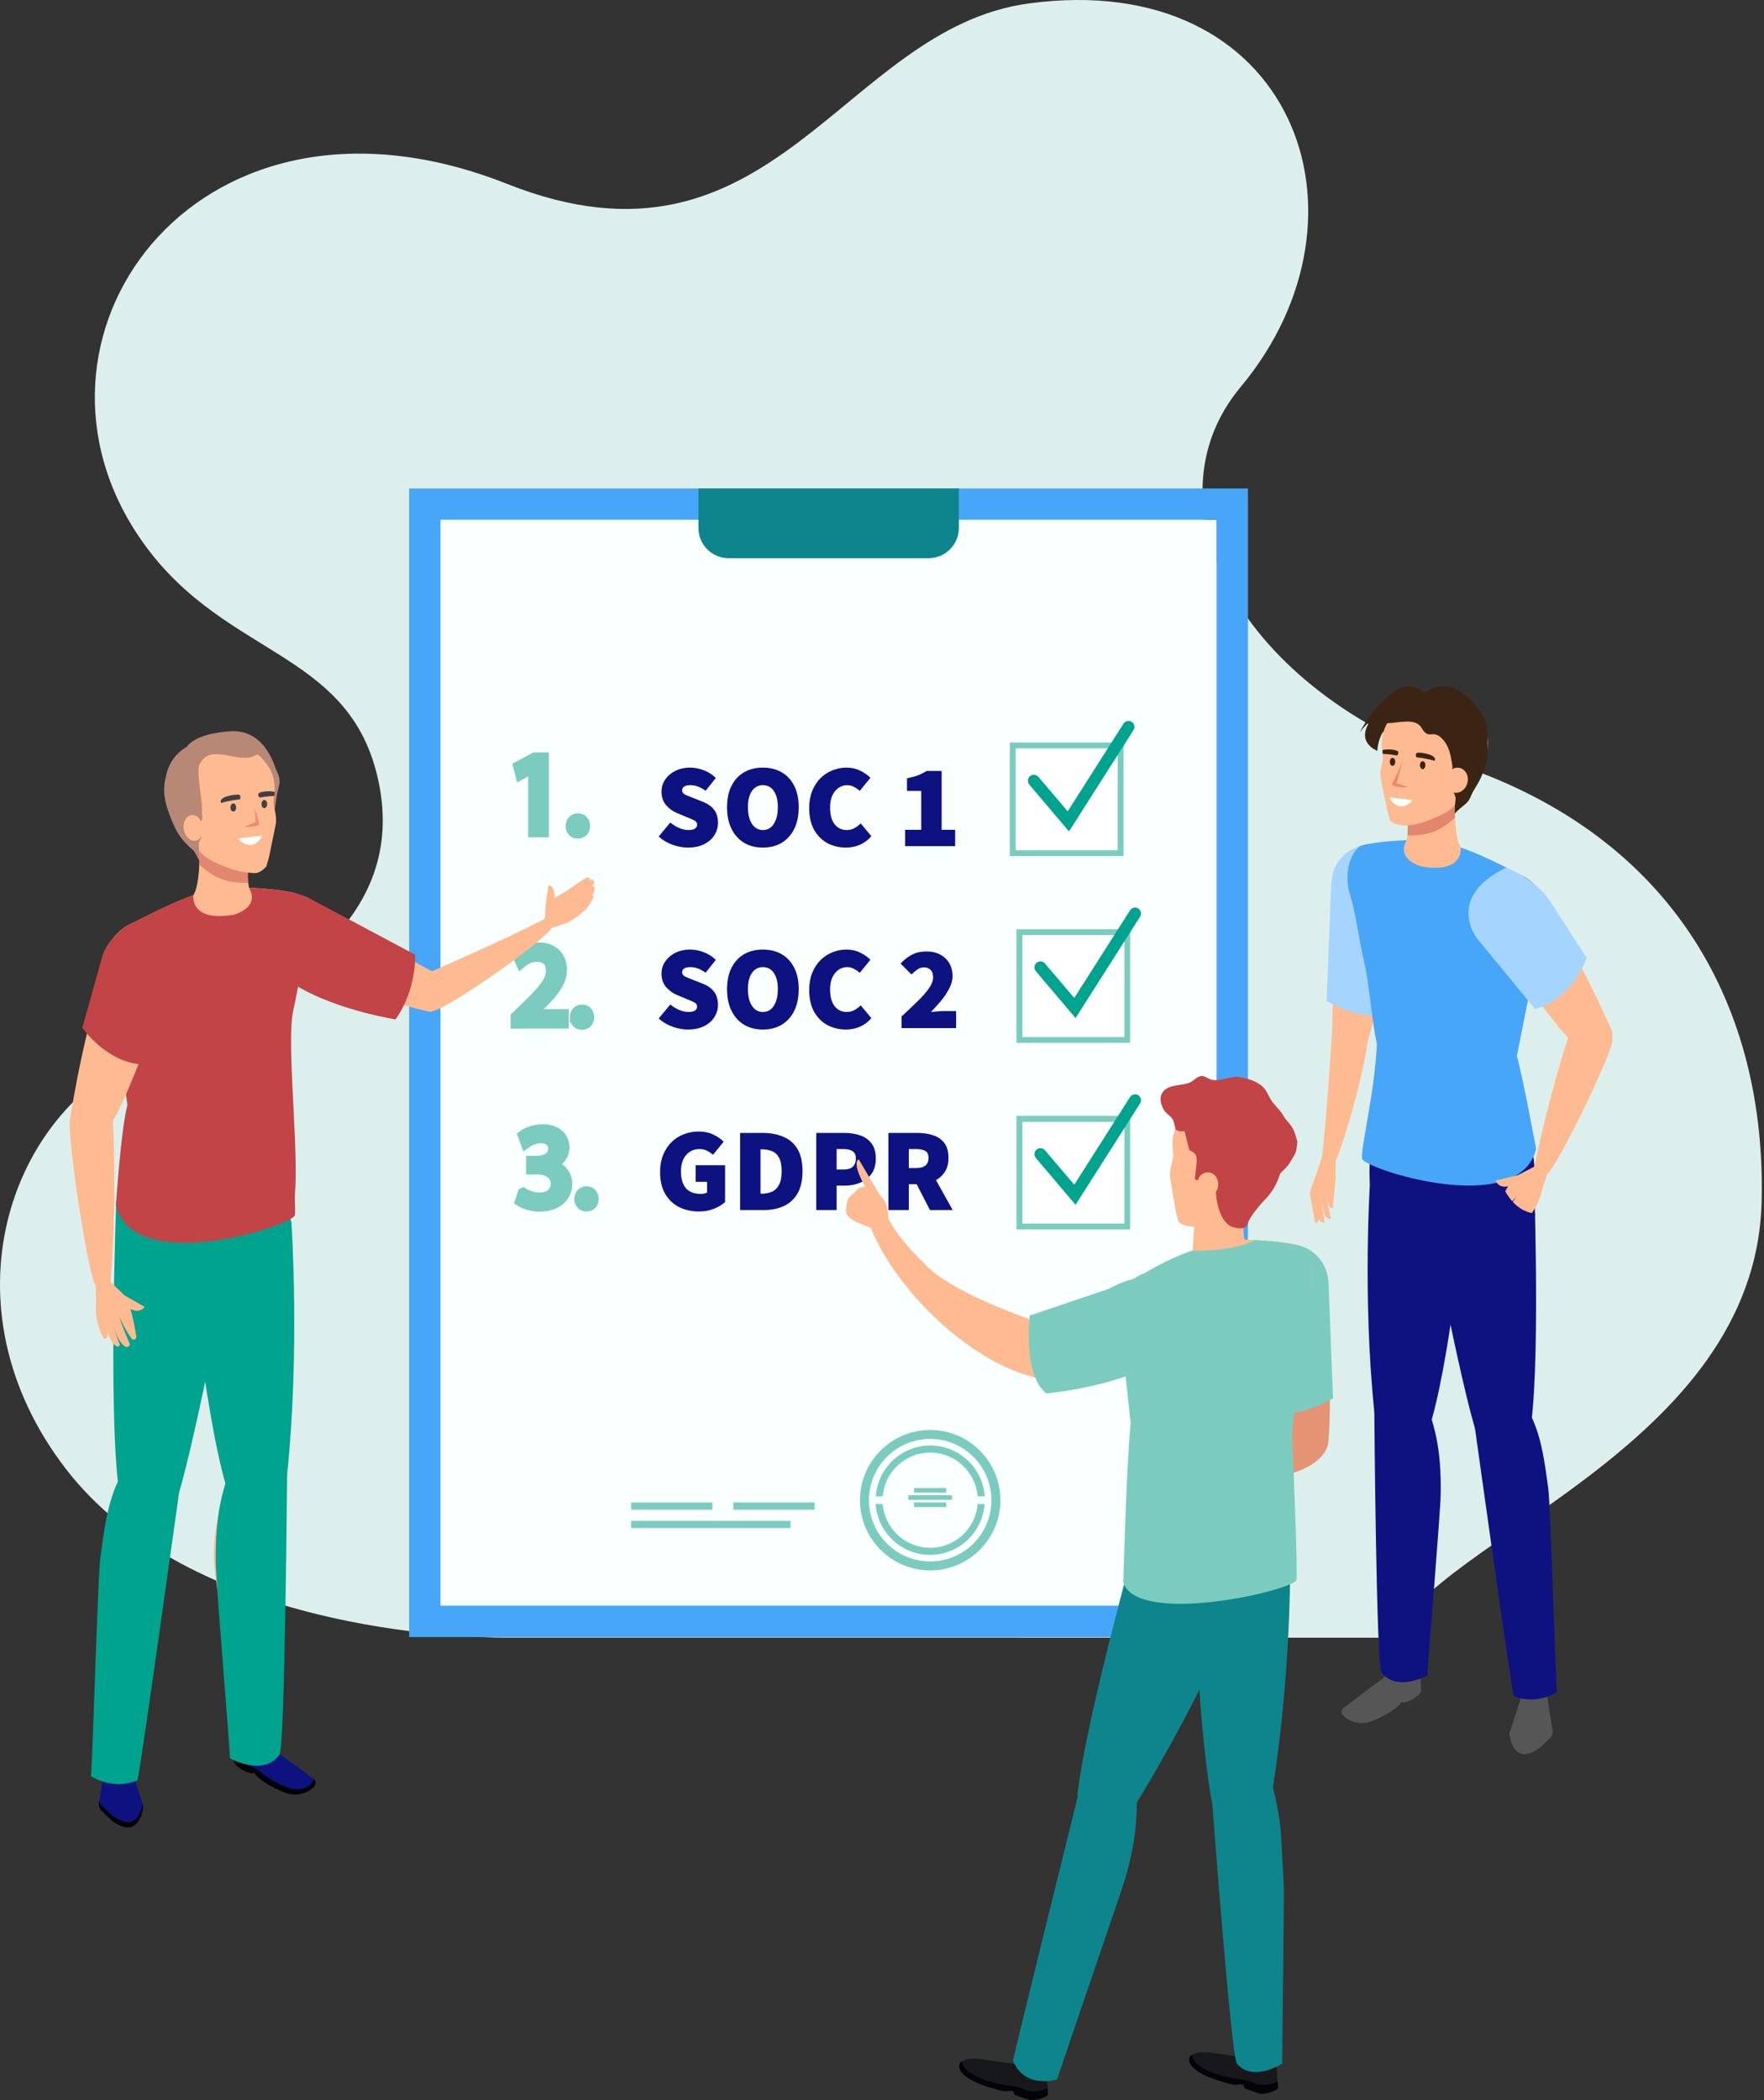 <svg width="446" height="531" fill="none" xmlns="http://www.w3.org/2000/svg"><rect width="100%" height="100%" fill="#333333" stroke="none"/><path d="M127.623 414.016c-10.563 0-79.365-1.66-110.946-42.621-31.58-40.961-14.629-90.772 20.159-105.181 34.788-14.41 66.175-33.936 58.874-68.619-7.273-34.516-40.678-30.838-61.529-63.363C1.523 83.287 51.106 15.941 128.232 46.502 195.623 73.192 212.741 7.256 260.139.867 326.756-8.094 349.958 54.357 313.676 97.835c-24.916 29.87.221 76.888 55.363 95.612 54.311 18.42 77.623 61.316 76.351 110.492-1.604 61.98-83.071 85.406-92.916 110.104-42.669-.027-214.287-.027-224.851-.027Z" fill="#DDEFEC"/><path d="M315.522 413.874H103.447V123.498h212.075v290.376Zm-204.111-7.965h196.175V131.436H111.411v274.473Z" fill="#47A6F8"/><path d="M307.586 131.436H111.412v274.473h196.174V131.436Z" fill="#FAFFFF"/><path d="M284.081 216.427h-28.759v-28.708h28.759v28.708Zm-27.238-1.493h25.745V189.24h-25.745v25.694Z" fill="#7BCCBF"/><path d="M282.588 189.24h-25.746v25.694h25.746V189.24Z" fill="#fff"/><path d="m270.282 210.204-10.038-11.837c-.525-.636-.47-1.577.166-2.13.636-.525 1.576-.47 2.129.166l7.412 8.712 14.103-22.153c.442-.692 1.383-.913 2.074-.471.691.443.912 1.383.47 2.075l-16.316 25.638Z" fill="#00A38E"/><path d="M285.744 263.639h-28.76V234.93h28.76v28.709Zm-27.239-1.494h25.746v-25.694h-25.746v25.694Z" fill="#7BCCBF"/><path d="M284.25 236.451h-25.745v25.694h25.745v-25.694Z" fill="#fff"/><path d="m271.94 257.388-10.039-11.837c-.525-.636-.47-1.577.166-2.13.636-.525 1.577-.47 2.13.166l7.411 8.712 14.103-22.154c.443-.691 1.383-.912 2.074-.47.691.443.913 1.383.47 2.075l-16.315 25.638Z" fill="#00A38E"/><path d="M285.744 310.823h-28.76v-28.709h28.76v28.709Zm-27.239-1.494h25.746v-25.694h-25.746v25.694Z" fill="#7BCCBF"/><path d="M284.25 283.635h-25.745v25.694h25.745v-25.694Z" fill="#fff"/><path d="m271.94 304.6-10.039-11.838c-.525-.636-.47-1.576.166-2.129.636-.526 1.577-.471 2.13.165l7.411 8.713 14.103-22.154c.443-.692 1.383-.913 2.074-.47.691.442.913 1.383.47 2.074L271.94 304.6Z" fill="#00A38E"/><path d="M134.944 193.997h-.055l-3.235 1.742-.498-1.936 4.065-2.185h2.157v18.669h-2.434v-16.29ZM144.402 208.821c0-1.051.719-1.797 1.714-1.797.996 0 1.687.746 1.687 1.797 0 1.024-.663 1.798-1.714 1.798-.996.028-1.687-.747-1.687-1.798ZM132.262 301.695c.719.471 2.378 1.19 4.148 1.19 3.235 0 4.259-2.075 4.231-3.623-.028-2.628-2.378-3.734-4.812-3.734h-1.41v-1.909h1.41c1.825 0 4.176-.94 4.176-3.152 0-1.494-.94-2.822-3.263-2.822-1.493 0-2.931.664-3.733 1.245l-.664-1.825c.968-.719 2.876-1.439 4.895-1.439 3.678 0 5.337 2.185 5.337 4.453 0 1.936-1.162 3.568-3.457 4.398v.055c2.295.47 4.176 2.185 4.176 4.785 0 2.987-2.323 5.614-6.803 5.614-2.102 0-3.927-.663-4.867-1.272l.636-1.964ZM146.587 303.106c0-1.051.719-1.798 1.715-1.798.995 0 1.687.747 1.687 1.798 0 1.023-.664 1.798-1.715 1.798-.995 0-1.687-.775-1.687-1.798ZM130.492 258.66v-1.548l1.991-1.936c4.757-4.536 6.914-6.942 6.941-9.764 0-1.908-.912-3.65-3.705-3.65-1.687 0-3.097.857-3.955 1.576l-.802-1.77c1.3-1.079 3.125-1.908 5.282-1.908 4.01 0 5.724 2.765 5.724 5.421 0 3.457-2.488 6.223-6.443 10.012l-1.493 1.382v.056h8.379v2.102h-11.919v.027ZM145.454 257.167c0-1.051.719-1.798 1.714-1.798.996 0 1.687.747 1.687 1.798 0 1.023-.664 1.798-1.715 1.798-1.023 0-1.686-.775-1.686-1.798Z" fill="#7BCCBF" stroke="#7BCCBF" stroke-width="2.796" stroke-miterlimit="10"/><path d="M180.129 379.856h-20.574v1.825h20.574v-1.825ZM205.986 379.856h-20.574v1.825h20.574v-1.825ZM199.874 384.502h-40.319v1.826h40.319v-1.826ZM235.185 397.031c-9.79 0-17.754-7.965-17.754-17.756s7.964-17.756 17.754-17.756c9.789 0 17.753 7.965 17.753 17.756s-7.964 17.756-17.753 17.756Zm0-33.244c-8.545 0-15.486 6.942-15.486 15.488s6.941 15.488 15.486 15.488c8.545 0 15.486-6.942 15.486-15.488s-6.969-15.488-15.486-15.488Z" fill="#7BCCBF"/><path d="M223.184 378.307c.498-6.195 5.697-11.063 12.002-11.063 6.305 0 11.504 4.895 12.001 11.063h1.798c-.498-7.163-6.499-12.861-13.772-12.861-7.3 0-13.273 5.67-13.771 12.861h1.742ZM247.188 380.243c-.497 6.195-5.696 11.063-12.001 11.063s-11.504-4.895-12.002-11.063h-1.797c.497 7.163 6.498 12.861 13.771 12.861 7.301 0 13.274-5.67 13.772-12.861h-1.743Z" fill="#7BCCBF"/><path d="M239.251 376.205h-8.158v1.161h8.158v-1.161ZM239.251 379.855h-8.158v1.162h8.158v-1.162ZM240.717 378.03h-11.062v1.162h11.062v-1.162Z" fill="#7BCCBF"/><path d="M234.802 141.116h-50.605c-4.204 0-7.605-3.402-7.605-7.606v-10.012h65.843v10.012c-.028 4.204-3.429 7.606-7.633 7.606Z" fill="#0E858C"/><path d="M58.544 374.643c9.119 10.077 12.757-.59 12.757-.59l1.131-61.962c.123.909.418-6.243-11.11-4.695-11.503 1.549-14.404 6.022-14.404 6.022s6.317 42.791 11.626 61.225Z" fill="#FEBA90"/><path d="M71.349 373.266s-4.621 65.255-5.014 67.541c0 0-5.629 1.254-5.653-.049-.074-3.121-6.489-41.316-6.587-46.232-.221-12.436 2.999-14.796 6.194-23.152.025 0 11.085-8.185 11.061 1.892ZM38.362 278.861c-1.622 5.801-8.357 27.921-8.357 27.921 24.064 28.781 42.203 3.588 42.425.983.295-3.146-3.22-15.14-3.859-28.093.025-.024-6.538-10.126-30.209-.811Z" fill="#FEBA90"/><path d="M72.308 314.942c1.131-7.767-1.229-15.583-2.433-23.423H34.627c-2.261 7.521-4.596 15.238-4.596 15.238s-1.499 17.77 13.593 19.909c0 .024 26.3 4.571 28.685-11.724Z" fill="#00B6D5"/><path d="M32.219 375.994c7.546 11.331 12.683 1.303 12.683 1.303l12.216-60.364c-.025.934-.369-7.865-11.995-8.037-11.602-.172-15.141 3.834-15.141 3.834s-.295 44.265 2.237 63.264Z" fill="#FEBA90"/><path d="M45.074 376.535s-12.118 68.77-12.831 70.958c0 0-5.752.393-5.58-.885.393-3.097-.639-46.453 0-51.32 1.647-12.338 3.343-14.452 7.743-22.268.025 0 12.192-6.464 10.668 3.515Z" fill="#FEBA90"/><path d="m32.808 446.165 3.417 10.372s-.713 9.291-8.161 3.54l-2.212-2.163c-1.131-.959-.811-2.286-.811-2.286l.664-3.982.787-5.505c0 .024 4.67-3.146 6.317.024Z" fill="#0E1281"/><path d="m28.064 458.774-2.212-2.163c-.442-.369-.664-.811-.762-1.18l-.049.222s-.32 1.327.811 2.285l2.212 2.163c7.448 5.752 8.161-3.539 8.161-3.539l-.123-.393c-.442 2.187-2.065 7.201-8.038 2.605Z" fill="#000"/><path d="M80.176 236.611c-1.549 4.129-6.145 6.267-10.25 4.744-4.105-1.524-6.194-6.096-4.646-10.225 1.548-4.129 6.145-6.268 10.25-4.744 4.105 1.5 6.194 6.096 4.646 10.225ZM50.456 217.588s-1.426-2.729-4.547-7.964c0 0-6.661-6.833-2.925-15.435 0 0 2.04-7.177 14.6-6.145 0 0 1.204 19.786-7.128 29.544Z" fill="#FEBA90"/><path d="M49.942 206.38s2.114 19.711-2.384 21.186l16.075-.958s-2.532-5.948.418-10.348l-14.109-9.88Z" fill="#FEBA90"/><path d="M62.745 223.191c-.27-4.498.295-5.407 1.303-6.906l-14.084-9.881s.688 6.366.442 12.142c4.056 3.834 7.423 4.744 12.339 4.645Z" fill="#E1876F"/><path d="M74.962 225.895c3.589 2.605 3.982 8.873 2.704 12.78-1.475 4.474-2.04 10.2-3.515 16.689-1.991 8.799-3.343 15.558-5.555 24.283-1.843 7.226-30.848 1.401-30.848 1.401L27.351 245.533s-1.794-9.266 6.612-12.363c0 0 8.849-4.768 15.338-6.98 5.727-1.942 7.792-2.114 13.666-1.77 0 .025 7.865.295 11.995 1.475Z" fill="#FEBA90"/><path d="M66.852 188.659c.836 3.785 4.719 6.66 3.662 10.126-.934 3.121-.713 6.39-2.089 9.389-1.942 4.301-4.449 3.736-6.391-.221-1.966-4.056-4.031-9.537.418-12.535 2.851-1.917-2.581-7.767.86-8.406l3.539 1.647Z" fill="#B78876"/><path d="m67.318 219.087.664-2.237 1.696-8.234c.221-1.032.123-2.384-.123-3.416-.295-1.131-.492-2.286-.295-3.515 1.008-5.899-2.212-8.971-2.212-8.971-3.687-5.235-11.749-4.817-11.749-4.817-9.955.983-10.323 10.716-10.323 10.716-1.303 6.513 4.08 11.601 4.105 11.625.418.418.32 2.532.492 3.122.664 2.531 3.195 4.006 5.432 4.965 2.458 1.081 5.407 2.187 8.087 2.31.983.025 2.139.688 4.228-1.548Z" fill="#FEBA90"/><path d="M69.973 195.147c-2.261 0-3.687-5.259-5.432-4.202-3.712 2.261-10.348-2.507-13.347 1.155-.27.319-.516.713-.762 1.155-.885 1.647.909 10.151.615 11.97-.074.54.32 1.917-.172 2.334-.27.246-.762.173-1.278 0-.098.836.565 1.451.86 2.213.295.761.737 1.4.32 2.187-1.032 1.966-.246 1.647-.344 5.628-.639-.934-1.008-2.089-1.499-2.531-1.45-1.254-2.827-2.63-3.859-4.277-1.008-1.597-1.671-3.392-2.335-5.137-1.081-2.875-1.696-6.021-.836-9.044 0 0 .516-5.088 5.334-7.792 0 0 1.893-3.441 11.184-3.932 9.291-.492 11.454 10.47 11.553 10.273Z" fill="#B78876"/><path d="M50.609 211.861c-.27.344-.639.59-1.131.663-1.352.246-2.679-1.007-2.999-2.777-.32-1.794.516-3.441 1.843-3.662.639-.123 1.278.098 1.794.565.762.664 1.008 2.114 1.032 3.146 0 .811-.147 1.549-.541 2.065Z" fill="#FEBA90"/><path d="m64.442 207.977-2.728 1.057s3.662.221 3.81-.836c0 0-.565-2.089-1.155-4.055 0 0 .467 3.687.074 3.834Z" fill="#E98B6F"/><path d="M59.698 204.143c0 .565-.32 1.032-.713 1.032s-.713-.467-.713-1.032.32-1.032.713-1.032.713.467.713 1.032ZM67.539 203.283c0 .565-.32 1.032-.713 1.032s-.713-.467-.713-1.032c0-.566.32-1.033.713-1.033.393-.024.713.443.713 1.033ZM60.434 202.128c.246.049.32-.295.32-.295.074-.32-.025-.615-.025-.615-.098-.246-.295-.295-.295-.295-.664-.098-1.917.074-2.999.394-.59.172-1.573.614-1.622 1.179-.025.172-.025.443.147.492 0 0 2.04-.639 4.473-.86ZM69.356 201.243c-.713.024-1.966.074-3.515.369-.221.122-.393-.197-.393-.197-.172-.295-.147-.59-.147-.59.025-.246.197-.369.197-.369.615-.27 1.475-.417 2.605-.417.344 0 .909.049 1.303.172 0 0 .098.221-.049 1.032Z" fill="#414042"/><path d="M65.965 211.295c.221 0 .344.099.246.271 0 0-.983 1.843-2.679 2.04-1.721.196-3.097-1.352-3.097-1.352-.147-.148-.025-.295.27-.344-.025 0 2.925-.369 5.26-.615Z" fill="#fff"/><path d="M32.464 299.728s-6.17 9.954 0 21.137c6.17 11.159 25.022 7.103 25.071-7.373.049-14.28-12.954-19.737-25.071-13.764Z" fill="#40C4E0"/><path d="M62.967 224.445s7.865.295 11.995 1.475c3.589 2.605 3.982 8.872 2.704 12.78-1.475 4.473-2.04 10.2-3.515 16.689-1.991 8.799 2.163 40.824-.049 49.55-1.843 7.226-41.884-25.611-41.884-25.611l-4.867-33.795s-1.794-9.266 6.612-12.363c0 0 8.456-4.645 14.92-6.833 0 0-1.008 6.833 10.127 4.941.025 0 6.833-1.647 3.957-6.833Z" fill="#C24446"/><path d="M44.188 246.393c-2.655 5.383-12.487 32.591-15.633 36.868-.836 1.155-8.947 6.365-10.766-.762 4.473-28.216 11.233-44.34 11.233-44.34s7.89-6.587 14.207-.491c-.025.024 2.827 4.989.959 8.725Z" fill="#FEBA90"/><path d="M45.319 241.576c.86 5.161-2.605 10.077-7.792 10.937-5.162.86-10.078-2.605-10.938-7.791-.86-5.162 2.606-10.077 7.792-10.937 5.162-.861 10.053 2.629 10.938 7.791Z" fill="#FEBA90"/><path d="M35.953 232.138s-8.161 3.072-10.102 9.684l-5.039 18.015s6.612 9.611 16.444 9.291l9.709-21.58c.025-.024 6.563-12.141-11.012-15.41Z" fill="#C24446"/><path d="M28.555 283.285s1.106 19.884-.615 40.8c0 0-1.794 3.244-3.712 1.008-1.942-2.237-7.693-40.014-6.44-42.57 3.22-6.562 10.766.762 10.766.762ZM68.644 242.018s28.119 11.527 40.36 13.838c0 0 4.72-5.186 2.483-9.07 0 0-22.613-12.313-36.427-19.367-.025 0-12.511 2.507-6.415 14.599Z" fill="#FEBA90"/><path d="M106.326 246.836s22.835-9.905 31.487-14.6c0 0 2.974.197 1.622 2.409-2.237 3.711-28.168 21.825-30.503 21.014-10.865-3.76-2.606-8.823-2.606-8.823Z" fill="#FEBA90"/><path d="M65.696 228.623s5.113-5.407 12.56-1.499l26.694 14.23s.491 8.677-4.941 16.37c0-.025-43.31-6.612-34.313-29.101Z" fill="#C24446"/><path d="m148.529 227.468-1.548 1.991s3.662-2.999 3.343-5.063c0 0 .024-.443-.738-.295 0 0-2.507 3.195-3.982 4.325 0 0 3.147-2.654 4.621-5.136 0 0 .074-1.328-1.179-.762.245-.934-.689-.664-.689-.664s-.86.393-2.458 1.573c0 0-2.507 1.819-5.678 3.588 0 0 .173-3.146-1.548-3.195l-.688 4.572-.271 4.375 1.721 1.868 4.424-1.524s3.417-2.114 4.744-3.785c-.024.024 3.417-4.99-.074-1.868Z" fill="#FEBA90"/><path d="M66.286 440.561s4.006 2.335 12.929 9.144c0 0 1.106.688.197 1.966 0 0-2.483 2.826-6.735 1.745 0 0-5.039-1.647-8.087-4.719l-.246-.516c-.147-.074-.467.172-.639.147-2.286-.393-3.785-1.769-4.498-2.728 0 0-.492-2.605 1.377-5.506.025 0 2.04 1.057 5.702.467Z" fill="#0E1281"/><path d="M79.263 449.729c-.025.197-.098.369-.172.565-.688 1.5-2.63 2.114-4.154 2.09-1.843-.025-3.515-.934-5.113-1.746-1.548-.786-2.9-1.769-4.228-2.875-.934-.762-2.114-1.131-3.195-1.598-1.229-.54-2.163-1.376-3.22-2.187 0 .885.049 1.622.049 1.622.713.983 2.212 2.335 4.498 2.728.172.025.492-.221.639-.147l.246.516c3.048 3.072 8.087 4.719 8.087 4.719 4.252 1.081 6.735-1.745 6.735-1.745.787-1.131 0-1.819-.172-1.942Z" fill="#000"/><path d="M56.995 375.061C51.464 355.816 47.04 310.69 47.04 310.69s3.048-4.67 15.043-6.292c12.044-1.622 11.725 5.874 11.602 4.916 0 0 2.212 32.001-1.131 63.903.025 0-8.161 6.513-15.559 1.844Z" fill="#00A38E"/><path d="M70.661 443.609c1.401-1.966 1.917-70.392 1.917-70.392.025-10.52-12.954-5.678-12.954-5.678-3.343 8.75-5.285 14.895-5.063 27.897.074 5.137 3.515 45.863 3.589 49.107 0 0 8.48 4.719 12.511-.934ZM30.007 376.289c-2.63-19.834-.615-72.555-.615-72.555s3.146-4.67 15.264-4.498c12.142.172 14.65 14.01 14.65 13.051 0 0-10.225 53.974-14.65 67.001 0 0-7.497 6.415-14.65-2.999Z" fill="#00A38E"/><path d="M34.748 450.098c.737-2.311 10.692-73.956 10.692-73.956.123-9.733-12.683-7.349-12.683-7.349-4.596 8.16-5.678 11.97-7.374 24.849-.688 5.087-1.966 52.13-2.384 55.374-.025 0 5.334 3.736 11.749 1.082Z" fill="#00A38E"/><path d="M32.242 279.304c-1.647 5.8-2.925 25.364-2.925 25.364 4.424 18.311 45.006 5.137 45.251 2.507.295-3.146-.959-18.089-1.598-31.042 0 0-17.083-6.12-40.729 3.171Z" fill="#C24446"/><path d="m27.942 324.085 3.515 3.392 5.137 2.949c-1.548 1.819-3.589.492-3.589.492 1.008 3.785 1.377 6.513 1.377 6.513.467 1.352-.811 1.278-.811 1.278-1.45-1.45-3.368-5.751-3.368-5.751.737 2.58 2.556 6.66 2.556 6.66.172 1.18-1.008.861-1.008.861-2.458-1.401-3.368-6.661-3.368-6.661.27 1.991 1.917 6.071 1.917 6.071-.27.811-.664.541-.664.541-2.114-.812-2.974-5.875-2.974-5.875l.369 1.893c.737 2.531-.86 1.917-.86 1.917l-.59-1.278c-1.745-3.908-1.303-7.447-1.303-7.447l-.074-4.596 3.736-.959Z" fill="#FEBA90"/><path d="M346.932 181.779s9.908 1.213 8.444 13.523c0 0 4.142-10.182-.801-14.461-4.966-4.279-7.643.938-7.643.938Z" fill="#3C2415"/><path d="M349.607 181.779s9.909 1.213 8.444 13.523c0 0 4.142-10.182-.8-14.461-4.966-4.279-7.644.938-7.644.938Z" fill="#3C2415"/><path d="M348.255 189.834s-.069-9.977 12.334-10.069c0 0-10.618-2.837-14.234 2.632-3.615 5.446 1.9 7.437 1.9 7.437Z" fill="#3C2415"/><path d="M343.77 185.166s8.97-12.357 19.908-6.522c0 0-4.462-7.368-10.252-4.302-5.789 3.067-9.656 10.824-9.656 10.824Z" fill="#3C2415"/><path d="M354 430.784c-2.975 2.997-7.872 4.576-7.872 4.576-4.119 1.053-6.545-1.693-6.545-1.693-.892-1.236.183-1.922.183-1.922 8.696-6.613 11.305-8.49 11.305-8.49h7.986c.389 3.204.183 4.508.183 4.508-.686.938-2.151 2.288-4.371 2.655-.16.022-.48-.206-.617-.161l-.252.527Z" fill="#565656"/><path d="M339.745 431.768c.046.183.091.366.16.549.664 1.441 2.563 2.036 4.051 2.013 1.784-.022 3.409-.892 4.965-1.693 1.511-.755 2.815-1.716 4.119-2.792.893-.755 2.06-1.098 3.113-1.556 1.189-.526 2.105-1.327 3.135-2.105 0 .87-.046 1.579-.046 1.579-.687.938-2.151 2.288-4.371 2.655-.16.022-.481-.206-.618-.161l-.229.504c-2.975 2.997-7.872 4.576-7.872 4.576-4.119 1.053-6.544-1.693-6.544-1.693-.801-1.076-.046-1.739.137-1.876Z" fill="#565656"/><path d="M359.949 358.499c-8.879 9.793-12.403-.572-12.403-.572l-1.098-60.272c-.115.892-.412-6.087 10.801-4.577 11.19 1.511 14.005 5.858 14.005 5.858s-6.156 41.646-11.305 59.563Z" fill="#FEBA90"/><path d="M347.478 357.172s4.508 63.475 4.874 65.694c0 0 5.469 1.213 5.492-.045.069-3.044 6.316-40.182 6.384-44.964.206-12.105-2.906-14.37-6.018-22.516.023-.023-10.755-7.986-10.732 1.831Z" fill="#FEBA90"/><path d="M361.988 358.887c5.149-17.916 9.268-59.928 9.268-59.928s-2.838-4.348-14.005-5.858c-11.213-1.51-10.915 5.469-10.801 4.576 0 0-2.06 29.793 1.053 59.494-.023 0 7.597 6.087 14.485 1.716Z" fill="#0E1281"/><path d="M359.951 358.499c-8.879 9.793-12.403-.572-12.403-.572l12.403.572Z" fill="#0E1281"/><path d="M349.264 422.706c-1.304-1.831-1.784-65.535-1.784-65.535-.023-9.793 12.059-5.285 12.059-5.285 3.112 8.146 4.92 13.866 4.714 25.971-.068 4.782-3.272 42.698-3.341 45.719 0 0-7.895 4.393-11.648-.87ZM370.797 285.092s5.996 9.68 0 20.549c-5.995 10.869-24.348 6.91-24.394-7.163-.045-13.912 12.609-19.221 24.394-13.386Z" fill="#0E1281"/><path d="M379.563 265.345c1.579 5.629 8.124 27.161 8.124 27.161-23.41 28.008-41.03 3.501-41.282.938-.275-3.066 3.135-14.736 3.753-27.321 0 0 6.384-9.817 29.405-.778Z" fill="#FEBA90"/><path d="M385.557 359.826c-7.323 11.006-12.358 1.281-12.358 1.281L361.3 302.391c.023.893.366-7.642 11.67-7.802 11.282-.161 14.715 3.729 14.715 3.729s.32 43.019-2.128 61.508Z" fill="#FEBA90"/><path d="M373.04 360.352s11.786 66.885 12.472 69.013c0 0 5.607.389 5.424-.87-.39-3.02.617-45.192 0-49.929-1.579-11.99-3.25-14.05-7.529-21.646-.023.022-11.854-6.27-10.367 3.432Z" fill="#FEBA90"/><path d="m384.963 428.083-3.318 10.091s.686 9.039 7.94 3.433l2.151-2.082c1.099-.939.778-2.22.778-2.22l-.64-3.867-.778-5.355c.022 0-4.531-3.089-6.133 0Z" fill="#565656"/><path d="m389.585 440.325 2.151-2.082c.435-.366.641-.778.733-1.167l.045.229s.321 1.281-.778 2.22l-2.151 2.082c-7.254 5.606-7.94-3.432-7.94-3.432l.137-.389c.412 2.128 2.014 7.024 7.803 2.539Z" fill="#565656"/><path d="M387.114 360.055c2.449-18.466.572-67.549.572-67.549s-2.929-4.347-14.21-4.187c-11.305.16-13.639 13.043-13.639 12.15 0 0 9.52 50.25 13.639 62.377 0-.023 6.979 5.95 13.638-2.791Z" fill="#0E1281"/><path d="M382.72 428.77c-.686-2.151-9.954-68.853-9.954-68.853-.114-9.061 11.808-6.842 11.808-6.842 4.279 7.597 5.286 11.144 6.865 23.134.641 4.737 1.831 48.534 2.22 51.554.023 0-4.989 3.478-10.939 1.007Z" fill="#0E1281"/><path d="M353.772 222.898s-4.119 29.267-8.17 40.685c0 0-6.682 1.419-8.833-2.357 0 0 .732-25.033 1.602-40.112.023 0 8.238-9.268 15.401 1.784Z" fill="#FEBA90"/><path d="M336.769 261.226s-1.441 24.164-2.837 33.614c0 0 1.167 2.632 2.746.687 2.631-3.273 10.549-33.019 9.039-34.873-7.048-8.672-8.948.572-8.948.572ZM341.459 227.727c3.432 2.585 8.307 1.945 10.892-1.442 2.586-3.386 1.923-8.238-1.51-10.823-3.432-2.586-8.307-1.945-10.892 1.441-2.586 3.387-1.923 8.238 1.51 10.824ZM336.54 299.691l-1.167 3.364 1.145 4.965s-.984.595-1.648-1.075l-1.076-4.119.984-3.844 1.762.709Z" fill="#FEBA90"/><path d="m335.419 300.698-1.35 3.295.869 5.011s-1.029.55-1.579-1.167l-.846-4.164 1.19-3.776 1.716.801Z" fill="#FEBA90"/><path d="m331.414 300.744 1.373-3.89 1.625-4.851 3.204.16.091 5.446-.251 2.814-.389 3.822-.069 1.258s-1.03.138-1.442-1.945l-.137-3.707-1.877 2.54.229 5.126s-.778 2.494-1.35 1.396l-1.281-7.368.274-.801Z" fill="#FEBA90"/><path d="M343.977 213.837s-7.048 1.625-7.414 9.794l-1.145 29.403s7.049 4.668 16.156 3.89c0 .023 10.527-39.266-7.597-43.087Z" fill="#A5D5FE"/><path d="M367.822 205.76s1.373-2.655 4.417-7.735c0 0 6.476-6.658 2.838-15.01 0 0-1.991-6.979-14.211-5.973.023 0-1.167 19.222 6.956 28.718Z" fill="#FEBA90"/><path d="M368.302 194.868s-2.06 19.175 2.334 20.617l-15.63-.939s2.449-5.789-.412-10.068l13.708-9.61Z" fill="#FEBA90"/><path d="M355.853 211.206c.252-4.371-.298-5.263-1.259-6.705l13.708-9.61s-.664 6.201-.435 11.807c-3.959 3.73-7.231 4.599-12.014 4.508Z" fill="#E1876F"/><path d="M343.977 213.837c-3.479 2.54-3.891 8.627-2.632 12.425 1.419 4.37 1.991 9.931 3.41 16.246 1.945 8.558 3.249 15.126 5.4 23.615 1.785 7.025 30.001 1.373 30.001 1.373l10.114-34.552s1.739-9.016-6.43-12.014c0 0-8.604-4.645-14.92-6.773-5.561-1.876-7.575-2.059-13.296-1.716.023-.023-7.643.252-11.647 1.396ZM351.415 207.224l-.641-2.174-1.647-8.009c-.206-1.006-.138-2.334.137-3.318.274-1.098.48-2.242.274-3.409-.984-5.743 2.152-8.741 2.152-8.741 3.569-5.08 11.441-4.691 11.441-4.691 9.703.961 10.046 10.412 10.046 10.412 1.259 6.338-3.981 11.28-3.981 11.303-.412.389-.321 2.472-.458 3.044-.641 2.471-3.112 3.89-5.263 4.828-2.38 1.052-5.264 2.128-7.872 2.242-1.03.023-3.822-.251-4.188-1.487Z" fill="#FEBA90"/><path d="M365.098 187.294c-2.906-3.547-3.639.274-5.744-3.364-1.464-2.54-6.178-1.098-8.375-1.098-4.691 0-3.616-3.707-1.007-5.195.526-.045 1.213-2.402 5.629-1.464 1.419.297 4.463-1.121 5.767-1.739 6.705-3.204 11.465 3.615 12.311 4.691 3.09 3.89 2.266 6.819 2.403 8.443.252 3.066-.023 4.828-1.075 7.62-.641 1.716-1.282 2.86-2.266 4.416-1.007 1.579-.847 2.472-2.265 3.707-.481.435-2.037 1.533-2.655 2.449-.091-3.867.687-3.547-.32-5.469-.389-.755.046-1.373.32-2.128.275-.733.915-1.35.824-2.151-.503.16-.984.229-1.259 0-.48-.412-.091-1.739-.16-2.266-.274-1.784-.526-3.706-1.396-5.308-.229-.435-.48-.824-.732-1.144Z" fill="#3C2415"/><path d="M366.517 199.833c.32.32.755.526 1.327.595 1.533.16 2.998-1.121 3.25-2.883.251-1.739-.801-3.295-2.334-3.455-.733-.069-1.442.183-2.014.64-.824.687-1.03 2.105-.984 3.112.046.801.274 1.51.755 1.991Z" fill="#FEBA90"/><path d="m353.039 198.002 3.09 1.03s-4.028.229-4.165-.824c0 0 2.151-4.21 2.746-6.132.023 0-1.442 5.56-1.671 5.926Z" fill="#E98B6F"/><path d="M359.012 193.449c0 .549.297 1.007.686 1.007.389 0 .687-.458.687-1.007 0-.549-.298-1.007-.687-1.007-.366 0-.686.458-.686 1.007ZM351.392 192.602c0 .549.297 1.007.686 1.007.389 0 .687-.458.687-1.007 0-.549-.298-1.007-.687-1.007-.366 0-.686.458-.686 1.007ZM358.301 191.481c-.252.046-.298-.274-.298-.274-.069-.321.023-.595.023-.595.092-.229.297-.298.297-.298.641-.091 1.877.069 2.907.389.572.183 1.51.595 1.579 1.144.023.16.023.435-.161.481 0 0-1.99-.618-4.347-.847ZM349.628 190.612c.687.022 1.923.068 3.41.366.229.114.366-.183.366-.183.16-.298.137-.572.137-.572-.022-.252-.206-.366-.206-.366-.595-.252-1.441-.412-2.517-.389-.32 0-.892.045-1.258.183 0-.023-.069.183.068.961Z" fill="#3C2415"/><path d="M346.541 300.446c-1.099-7.551 1.19-15.148 2.38-22.768H383.2c2.197 7.3 4.486 14.805 4.486 14.805s1.464 17.276-13.227 19.359c0 .023-25.584 4.462-27.918-11.396Z" fill="#0E1281"/><path d="M351.643 201.618c-.229 0-.343.091-.252.252 0 0 .962 1.784 2.609 1.99 1.671.206 3.021-1.304 3.021-1.304.137-.137.023-.297-.252-.32.023 0-2.86-.366-5.126-.618Z" fill="#fff"/><path d="M385.304 285.664s5.995 9.68 0 20.549c-5.996 10.869-24.326 6.91-24.394-7.162-.046-13.913 12.609-19.222 24.394-13.387Z" fill="#0E1281"/><path d="M355.647 212.418s-7.666.275-11.67 1.419c-3.479 2.54-3.891 8.627-2.632 12.425 1.419 4.371 1.991 9.931 3.41 16.247 1.945 8.558 1.762 15.193 3.913 23.683 1.785 7.025 34.852.778 34.852.778l6.75-34.049s1.739-9.016-6.43-12.013c0 0-8.215-4.508-14.531-6.636 0 0 .984 6.636-9.863 4.805.023 0-6.591-1.602-3.799-6.659Z" fill="#47A6F8"/><path d="M383.52 266.97c1.579 5.629 4.852 23.477 4.852 23.477-4.303 17.802-43.777 4.988-44.006 2.448-.274-3.066 3.158-16.452 3.776-29.037 0-.023 12.357-5.927 35.378 3.112Z" fill="#47A6F8"/><path d="M375.786 235.552c3.867 4.371 17.62 24.484 21.694 27.711 1.075.869 10.32 4.759 10.206-2.38-11.396-25.354-19.749-36.886-19.749-36.886s-9.085-4.165-13.455 3.158c.023-.023-1.396 5.354 1.304 8.397Z" fill="#FEBA90"/><path d="M372.811 229.099c-.847 5.035 2.54 9.794 7.574 10.641 5.035.846 9.795-2.54 10.641-7.574.847-5.034-2.54-9.794-7.574-10.641-5.035-.846-9.794 2.54-10.641 7.574Z" fill="#FEBA90"/><path d="M380.844 219.329s7.666 2.975 11.167 8.695l9.154 14.141s-3.753 10.686-13.067 12.906l-14.623-17.78c0 .023-8.283-10.388 7.369-17.962Z" fill="#A5D5FE"/><path d="M396.746 261.524s-4.599 13.432-8.81 33.408c0 0 .755 3.524 3.181 1.968s17.025-31.463 16.568-34.186c-1.167-7.002-10.939-1.19-10.939-1.19Z" fill="#FEBA90"/><path d="m387.938 294.932-4.234 2.196-5.606 1.328c.938 2.128 3.204 1.464 3.204 1.464-1.991 3.249-3.113 5.675-3.113 5.675-.823 1.121.412 1.418.412 1.418 1.762-.938 4.737-4.439 4.737-4.439-1.396 2.197-4.233 5.492-4.233 5.492-.504 1.053.686 1.076.686 1.076 2.678-.618 4.989-5.263 4.989-5.263-.824 1.784-3.478 5.125-3.478 5.125.022.847.48.687.48.687 2.197-.16 4.417-4.645 4.417-4.645l-.87 1.647c-1.396 2.151.275 2.014.275 2.014l.915-1.007c2.7-3.158 3.272-6.567 3.272-6.567l1.351-4.256-3.204-1.945Z" fill="#FEBA90"/><path d="M388.095 306.762s-4.645.16-7.849-6.201h-9.451l4.44 25.491h11.533l1.327-19.29ZM173.909 214.286c-1.22 0-2.49-.23-3.81-.69-1.32-.46-2.51-1.16-3.57-2.1l2.94-3.54c.7.56 1.45 1.02 2.25 1.38.82.34 1.59.51 2.31.51.78 0 1.34-.12 1.68-.36.36-.24.54-.58.54-1.02 0-.46-.24-.81-.72-1.05-.46-.24-1.1-.52-1.92-.84l-2.43-1.02c-1.04-.42-1.96-1.08-2.76-1.98-.78-.9-1.17-2.05-1.17-3.45 0-1.12.31-2.13.93-3.03.62-.92 1.47-1.65 2.55-2.19 1.1-.56 2.36-.84 3.78-.84 1.12 0 2.25.22 3.39.66 1.16.42 2.19 1.07 3.09 1.95l-2.58 3.24c-.66-.46-1.3-.81-1.92-1.05-.6-.24-1.26-.36-1.98-.36-.62 0-1.12.11-1.5.33-.36.22-.54.55-.54.99 0 .46.26.82.78 1.08.52.24 1.22.53 2.1.87l2.37.93c1.22.48 2.16 1.15 2.82 2.01.66.86.99 1.97.99 3.33 0 1.1-.3 2.13-.9 3.09-.58.94-1.44 1.7-2.58 2.28-1.14.58-2.52.87-4.14.87Zm18.973 0c-1.8 0-3.38-.4-4.74-1.2-1.36-.82-2.42-1.99-3.18-3.51-.76-1.52-1.14-3.35-1.14-5.49s.38-3.95 1.14-5.43c.76-1.5 1.82-2.64 3.18-3.42 1.36-.78 2.94-1.17 4.74-1.17 1.8 0 3.38.39 4.74 1.17 1.36.78 2.42 1.92 3.18 3.42.76 1.48 1.14 3.29 1.14 5.43 0 2.14-.38 3.97-1.14 5.49-.76 1.52-1.82 2.69-3.18 3.51-1.36.8-2.94 1.2-4.74 1.2Zm0-4.44c1.18 0 2.1-.52 2.76-1.56.68-1.04 1.02-2.44 1.02-4.2 0-1.78-.34-3.15-1.02-4.11-.66-.98-1.58-1.47-2.76-1.47-1.16 0-2.08.49-2.76 1.47-.68.96-1.02 2.33-1.02 4.11 0 1.76.34 3.16 1.02 4.2.68 1.04 1.6 1.56 2.76 1.56Zm21.012 4.44c-1.66 0-3.2-.36-4.62-1.08-1.4-.74-2.53-1.85-3.39-3.33-.86-1.48-1.29-3.33-1.29-5.55 0-1.64.25-3.09.75-4.35.52-1.28 1.22-2.36 2.1-3.24.9-.88 1.91-1.54 3.03-1.98 1.14-.46 2.32-.69 3.54-.69 1.3 0 2.46.26 3.48.78 1.04.5 1.9 1.1 2.58 1.8l-2.7 3.3c-.48-.42-.98-.76-1.5-1.02-.5-.28-1.08-.42-1.74-.42-.76 0-1.47.23-2.13.69-.64.44-1.16 1.08-1.56 1.92-.38.84-.57 1.85-.57 3.03 0 1.82.38 3.23 1.14 4.23.78.98 1.8 1.47 3.06 1.47.76 0 1.43-.17 2.01-.51.6-.34 1.11-.73 1.53-1.17l2.7 3.24c-.82.96-1.78 1.68-2.88 2.16-1.1.48-2.28.72-3.54.72Zm14.944-.36v-4.14h4.08v-9.84h-3.6v-3.18c1.08-.22 2-.47 2.76-.75.76-.3 1.5-.67 2.22-1.11h3.78v14.88h3.42v4.14h-12.66Zm-54.929 46.36c-1.22 0-2.49-.23-3.81-.69-1.32-.46-2.51-1.16-3.57-2.1l2.94-3.54c.7.56 1.45 1.02 2.25 1.38.82.34 1.59.51 2.31.51.78 0 1.34-.12 1.68-.36.36-.24.54-.58.54-1.02 0-.46-.24-.81-.72-1.05-.46-.24-1.1-.52-1.92-.84l-2.43-1.02c-1.04-.42-1.96-1.08-2.76-1.98-.78-.9-1.17-2.05-1.17-3.45 0-1.12.31-2.13.93-3.03.62-.92 1.47-1.65 2.55-2.19 1.1-.56 2.36-.84 3.78-.84 1.12 0 2.25.22 3.39.66 1.16.42 2.19 1.07 3.09 1.95l-2.58 3.24c-.66-.46-1.3-.81-1.92-1.05-.6-.24-1.26-.36-1.98-.36-.62 0-1.12.11-1.5.33-.36.22-.54.55-.54.99 0 .46.26.82.78 1.08.52.24 1.22.53 2.1.87l2.37.93c1.22.48 2.16 1.15 2.82 2.01.66.86.99 1.97.99 3.33 0 1.1-.3 2.13-.9 3.09-.58.94-1.44 1.7-2.58 2.28-1.14.58-2.52.87-4.14.87Zm18.973 0c-1.8 0-3.38-.4-4.74-1.2-1.36-.82-2.42-1.99-3.18-3.51-.76-1.52-1.14-3.35-1.14-5.49s.38-3.95 1.14-5.43c.76-1.5 1.82-2.64 3.18-3.42 1.36-.78 2.94-1.17 4.74-1.17 1.8 0 3.38.39 4.74 1.17 1.36.78 2.42 1.92 3.18 3.42.76 1.48 1.14 3.29 1.14 5.43 0 2.14-.38 3.97-1.14 5.49-.76 1.52-1.82 2.69-3.18 3.51-1.36.8-2.94 1.2-4.74 1.2Zm0-4.44c1.18 0 2.1-.52 2.76-1.56.68-1.04 1.02-2.44 1.02-4.2 0-1.78-.34-3.15-1.02-4.11-.66-.98-1.58-1.47-2.76-1.47-1.16 0-2.08.49-2.76 1.47-.68.96-1.02 2.33-1.02 4.11 0 1.76.34 3.16 1.02 4.2.68 1.04 1.6 1.56 2.76 1.56Zm21.012 4.44c-1.66 0-3.2-.36-4.62-1.08-1.4-.74-2.53-1.85-3.39-3.33-.86-1.48-1.29-3.33-1.29-5.55 0-1.64.25-3.09.75-4.35.52-1.28 1.22-2.36 2.1-3.24.9-.88 1.91-1.54 3.03-1.98 1.14-.46 2.32-.69 3.54-.69 1.3 0 2.46.26 3.48.78 1.04.5 1.9 1.1 2.58 1.8l-2.7 3.3c-.48-.42-.98-.76-1.5-1.02-.5-.28-1.08-.42-1.74-.42-.76 0-1.47.23-2.13.69-.64.44-1.16 1.08-1.56 1.92-.38.84-.57 1.85-.57 3.03 0 1.82.38 3.23 1.14 4.23.78.98 1.8 1.47 3.06 1.47.76 0 1.43-.17 2.01-.51.6-.34 1.11-.73 1.53-1.17l2.7 3.24c-.82.96-1.78 1.68-2.88 2.16-1.1.48-2.28.72-3.54.72Zm14.044-.36v-2.94c1.5-1.38 2.85-2.66 4.05-3.84 1.22-1.18 2.18-2.27 2.88-3.27.7-1 1.05-1.93 1.05-2.79 0-.86-.22-1.49-.66-1.89-.42-.42-.98-.63-1.68-.63-.62 0-1.18.19-1.68.57-.5.36-.98.77-1.44 1.23l-2.76-2.76c1-1.06 2-1.83 3-2.31 1-.5 2.2-.75 3.6-.75 1.28 0 2.41.26 3.39.78.98.5 1.75 1.22 2.31 2.16.56.94.84 2.04.84 3.3 0 1.02-.28 2.06-.84 3.12-.54 1.06-1.23 2.1-2.07 3.12-.84 1-1.69 1.94-2.55 2.82.48-.06 1.02-.11 1.62-.15.62-.06 1.14-.09 1.56-.09h3.18v4.32h-13.8Zm-51.209 46.36c-1.82 0-3.48-.36-4.98-1.08-1.48-.74-2.66-1.85-3.54-3.33-.88-1.48-1.32-3.33-1.32-5.55 0-1.64.26-3.09.78-4.35.52-1.28 1.23-2.36 2.13-3.24.9-.88 1.93-1.54 3.09-1.98 1.18-.46 2.42-.69 3.72-.69 1.44 0 2.69.26 3.75.78 1.06.5 1.93 1.1 2.61 1.8l-2.7 3.3c-.48-.42-.99-.76-1.53-1.02-.52-.28-1.17-.42-1.95-.42-1.32 0-2.42.5-3.3 1.5-.88.98-1.32 2.36-1.32 4.14 0 1.82.41 3.23 1.23 4.23.84.98 2.13 1.47 3.87 1.47.28 0 .55-.03.81-.09.28-.06.51-.15.69-.27v-2.7h-2.88v-4.2h7.44v9.3c-.68.66-1.61 1.23-2.79 1.71-1.16.46-2.43.69-3.81.69Zm10.394-.36v-19.5h5.76c1.98 0 3.72.33 5.22.99 1.52.64 2.7 1.67 3.54 3.09.84 1.42 1.26 3.28 1.26 5.58 0 2.3-.42 4.18-1.26 5.64-.84 1.44-1.99 2.5-3.45 3.18-1.46.68-3.13 1.02-5.01 1.02h-6.06Zm5.16-4.14h.3c.94 0 1.79-.16 2.55-.48.76-.32 1.36-.89 1.8-1.71.46-.82.69-1.99.69-3.51 0-1.52-.23-2.67-.69-3.45-.44-.8-1.04-1.34-1.8-1.62-.76-.3-1.61-.45-2.55-.45h-.3v11.22Zm14.088 4.14v-19.5h7.14c1.42 0 2.73.2 3.93.6 1.2.4 2.16 1.07 2.88 2.01.74.94 1.11 2.23 1.11 3.87 0 1.58-.37 2.88-1.11 3.9-.72 1-1.68 1.74-2.88 2.22-1.18.48-2.45.72-3.81.72h-2.1v6.18h-5.16Zm5.16-10.26h1.86c1.02 0 1.77-.24 2.25-.72.5-.5.75-1.18.75-2.04 0-.88-.27-1.5-.81-1.86-.54-.36-1.31-.54-2.31-.54h-1.74v5.16Zm13.092 10.26v-19.5h7.38c1.4 0 2.69.19 3.87.57 1.18.36 2.13 1 2.85 1.92.72.92 1.08 2.19 1.08 3.81 0 1.4-.29 2.56-.87 3.48-.58.92-1.34 1.64-2.28 2.16l4.23 7.56h-5.76l-3.36-6.54h-1.98v6.54h-5.16Zm5.16-10.62h1.86c2.08 0 3.12-.86 3.12-2.58 0-.84-.27-1.42-.81-1.74-.52-.32-1.29-.48-2.31-.48h-1.86v4.8Z" fill="#0E1281"/><path d="M220.35 309.958s.527-2.952 4.234-1.923c2.815 5.584 8.787 11.03 8.787 11.03 6.247 7.322 24.394 13.615 32.655 16.498 9.268 3.226 7.506 14.827-2.22 13.134-18.215-3.158-37.941-23.385-43.707-38.488" fill="#FEBA90"/><path d="M306.737 457.136c-3.844-17.939-4.988-59.471-4.988-59.471s3.066-4.073 14.142-4.805c11.098-.709 10.343 6.11 10.297 5.217 0 0 0 29.381-5.103 58.327 0 .023-7.895 5.492-14.348.732Z" fill="#0E858C"/><path d="M326.074 400.136c1.098-7.414-1.167-14.896-2.334-22.401h-33.731c-2.151 7.185-4.393 14.576-4.393 14.576s-1.442 17.001 12.998 19.038c0 .023 25.172 4.37 27.46-11.213Z" fill="#007EA3"/><path d="m253.829 528.689 1.922-.115c.664-.091.641.939.732.961 2.014.801 3.799 1.419 4.554 1.442 0 0 3.547-.458 3.936-1.533l-.503-6.59c-3.959-.343-8.101-1.099-8.101-1.099l-8.719-1.212c-4.187-.435-4.943 1.075-4.943 1.075s-2.563 3.822 11.122 7.071Z" fill="#17181C"/><path d="M259.115 528.3c-.641-.298-1.579-.618-2.243-.732-4.302-.756-8.489-1.19-12.082-3.936-.87-.664-1.488-1.51-1.556-2.517-.389.251-.527.503-.527.503s-2.563 3.821 11.122 7.094l1.922-.115c.664-.091.641.938.732.961 2.014.801 3.799 1.419 4.554 1.442 0 0 3.547-.458 3.936-1.533l-.114-1.602c-1.419.801-3.936 1.281-5.744.435Z" fill="#040308"/><path d="m312.001 527.064 1.922-.114c.664-.092.641.938.732.961 2.014.801 3.799 1.419 4.554 1.441 0 0 3.547-.457 3.936-1.533l-.503-6.59c-3.959-.343-8.101-1.098-8.101-1.098l-8.719-1.236c-4.188-.434-4.943 1.076-4.943 1.076s-2.563 3.844 11.122 7.093Z" fill="#17181C"/><path d="M317.287 526.675c-.641-.297-1.579-.618-2.243-.732-4.302-.755-8.49-1.19-12.082-3.936-.87-.663-1.488-1.51-1.556-2.517-.389.252-.527.504-.527.504s-2.563 3.821 11.122 7.093l1.922-.114c.664-.092.641.938.732.961 2.014.801 3.799 1.419 4.554 1.441 0 0 3.547-.457 3.936-1.533l-.114-1.602c-1.419.778-3.913 1.282-5.744.435Z" fill="#040308"/><path d="M312.732 521.71c-1.419-1.694-6.11-64.254-6.11-64.254-.778-9.61 15.218-5.583 15.218-5.583 2.334 9.565 1.945 11.373 2.677 23.249.298 4.69-.457 43.544-.274 46.542 0 0-7.415 4.92-11.511.046ZM300.466 386.43s-9.611 16.338-3.684 27.024c5.904 10.686 30.802-.938 29.268-13.317-1.67-13.57-13.959-19.45-25.584-13.707Z" fill="#0E858C"/><path d="M293.58 365.584c-1.556 5.561-7.987 26.727-7.987 26.727 17.621 16.612 40.39 3.432 40.619.938.274-2.998-3.089-14.485-3.684-26.887-.023 0-6.293-9.656-28.948-.778Z" fill="#FEBA90"/><path d="M272.389 454.047c1.877-18.237 14.875-64.78 14.875-64.78s3.798-3.501 14.554-.755c10.778 2.746 11.945 16.773 12.174 15.926 0 0-12.518 29.45-29.177 55.398-.023-.023-8.055 4.096-12.426-5.789Z" fill="#0E858C"/><path d="M256.141 521c.32-2.196 16.545-67.571 16.545-67.571 3.821-8.054 14.782.435 14.782.435-.045 5.858-.183 12.906-3.981 24.187-1.488 4.462-15.287 44.826-16.248 47.663.023 0-8.123 2.586-11.098-4.714Z" fill="#0E858C"/><path d="M335.228 323.229s1.739 29.358.641 41.211c0 0 0 5.377-9.497 8.078 0 0-3.455-32.676-6.27-47.275 0 0 5.607-10.823 15.126-2.014Z" fill="#E59375"/><path d="M324.631 330.803c3.89 1.648 8.398-.137 10.046-4.004 1.647-3.867-.16-8.306-4.051-9.977-3.89-1.647-8.398.138-10.046 4.005-1.67 3.867.161 8.329 4.051 9.976Z" fill="#E59375"/><path d="M328.614 314.923s6.933 1.602 7.3 9.656l1.121 28.946s-6.934 4.6-15.904 3.822c0-.023-10.344-38.671 7.483-42.424Z" fill="#7BCCBF"/><path d="M302.411 296.548s-.068 10.343-.961 20.64l13.639-2.265s-1.991-4.691.824-8.901l-13.502-9.474Z" fill="#FEBA90"/><path d="M328.613 314.923c3.432 2.494 3.821 8.489 2.585 12.219-1.395 4.302-1.968 9.771-3.363 15.972-1.9 8.421-3.204 14.896-5.309 23.248-1.762 6.911-29.52 1.35-29.52 1.35l-9.955-34.003s-1.716-8.878 6.339-11.83c0 0 8.467-4.576 14.668-6.681 5.47-1.854 7.46-2.037 13.09-1.694-.023.023 7.506.298 11.465 1.419Z" fill="#FEBA90"/><path d="M287.926 385.583s-5.904 9.542 0 20.228c5.904 10.686 23.936 6.796 24.005-7.048.045-13.683-12.403-18.923-24.005-13.18Z" fill="#0E858C"/><path d="M317.127 313.527s7.529.275 11.488 1.396c3.569 2.608 3.501 7.711 2.814 11.578-1.304 7.391-2.654 14.874-3.341 22.356-.297 3.318-1.121 10.068-1.373 13.386-.229 3.227-1.258 4.989-4.554 6.705-2.494 1.304-4.37.274-7.094.343-6.933.183-13.798-.572-20.663-1.419-.298-.045-11.03 7.208-7.483 1.877l-3.845-36.04s-1.716-8.878 6.339-11.83c0 0 5.652-3.547 11.854-5.652-.046 0 10.755.275 15.858-2.7Z" fill="#7BCCBF"/><path d="m297.836 308.493-.572-2.242-1.373-8.284c-.183-1.029-.046-2.402.252-3.409.32-1.099.595-2.266.435-3.501-.801-5.927 2.54-8.879 2.54-8.879 3.867-5.079 11.899-4.37 11.899-4.37 4.165.641 7.804 2.357 9.886 6.155 1.877 3.456 2.906 7.643 1.785 11.51-1.213 4.21-3.593 7.505-6.728 10.503-2.013 1.922-4.05 2.151-6.682 3.112-1.83.664-5.309 1.053-7.254 1.075-1.03 0-3.844-.389-4.188-1.67Z" fill="#FEBA90"/><path d="m299.415 285.634 1.282 5.148c1.464.641 2.036 1.213 1.853 3.135l-.458 4.233 1.145.435c-.092-1.693 2.265-1.716 2.265-1.716 1.716-.092 2.014 1.373 1.922 2.792-.251 3.661 1.076 9.496 4.165 10.525 1.213.412 3.501.824 3.89-.823.481-2.014 4.28-6.018 4.28-6.018 4.576-4.44 5.721-12.014 3.57-17.803-.664-1.739-1.946-3.569-3.296-4.851-2.86-2.723-6.453-4.073-10.252-4.576 0 0-5.217-.641-8.169 1.418-1.831 1.282-3.021 2.449-3.799 3.479.023 0-1.098 2.356 1.602 4.622Z" fill="#C24446"/><path d="M303.63 302.177c.343.298.778.481 1.35.504 1.533.069 2.883-1.282 3.02-2.998.138-1.739-.961-3.203-2.494-3.272-.732-.046-1.419.252-1.945.732-.778.71-.893 2.128-.778 3.112.091.801.343 1.488.847 1.922ZM219.458 299.889c1.235.252 1.487-.549 2.105.756.686 1.487 1.991 2.517 2.403 3.523.709 1.785 1.991 9.153-3.753 6.293-1.328-.664-6.614-1.945-6.316-4.531.458-3.798.252-2.494 3.387-5.674l2.174-.367ZM296.553 328.424c2.541 3.958 1.396 9.244-2.562 11.784-3.959 2.54-9.245 1.396-11.786-2.563-2.54-3.959-1.395-9.244 2.563-11.807 3.959-2.517 9.245-1.373 11.785 2.586Z" fill="#FEBA90"/><path d="M285.844 360.07c-1.099 11.647-1.831 40.135-1.831 40.135 4.142 11.029 43.548 1.716 43.777-.801.274-2.997-.527-24.186-1.144-36.589 0 .023-18.147-11.647-40.802-2.745ZM297.972 324.831c-6.385-5.538-17.552.984-17.552.984l-20.046 6.773s-1.831 14.942 4.165 19.702c0 0 20.526-1.831 30.527-9.657.023-.023 6.727-4.164 2.906-17.802Z" fill="#7BCCBF"/><path d="M297.218 285.519c1.167.938 2.678.321 4.005.023 1.831 2.151-.366 4.279 2.403 5.332 1.464.549 3.638.709 5.263.961 1.304.206 2.609-.092 3.547.869 1.007 1.053.046 4.325 1.236 4.943 2.082 1.098 3.707-4.577 6.339-4.142 2.265.389 2.654 3.959 1.876 5.721.275-.229.458-.321.595-.412 1.075-2.815 2.448-2.86 3.638-4.851 1.831-3.089 1.534-2.357 1.9-5.332 0-.023-.366-1.304-.366-1.304-.87-3.158-2.334-3.707-3.044-5.034-.755-1.419-1.899-2.403-2.86-3.661-.893-1.144-1.328-2.7-2.334-3.73-1.534-1.556-4.074-2.334-6.179-2.609-2.288-.297-4.462 1.122-6.728.71-.938-.161-1.808-1.007-2.723-.961-1.144.068-1.922 1.189-2.906 1.624-1.831.824-4.691.481-6.27 1.785-1.717 1.419-1.351 3.478-.298 5.217.595.984 1.808 1.533 2.334 2.54.138.32.527 2.265.572 2.311Z" fill="#C24446"/><path d="m221.565 300.644-4.44-7.528s-2.265.481 2.38 8.238l2.06-.71Z" fill="#FEBA90"/></svg>